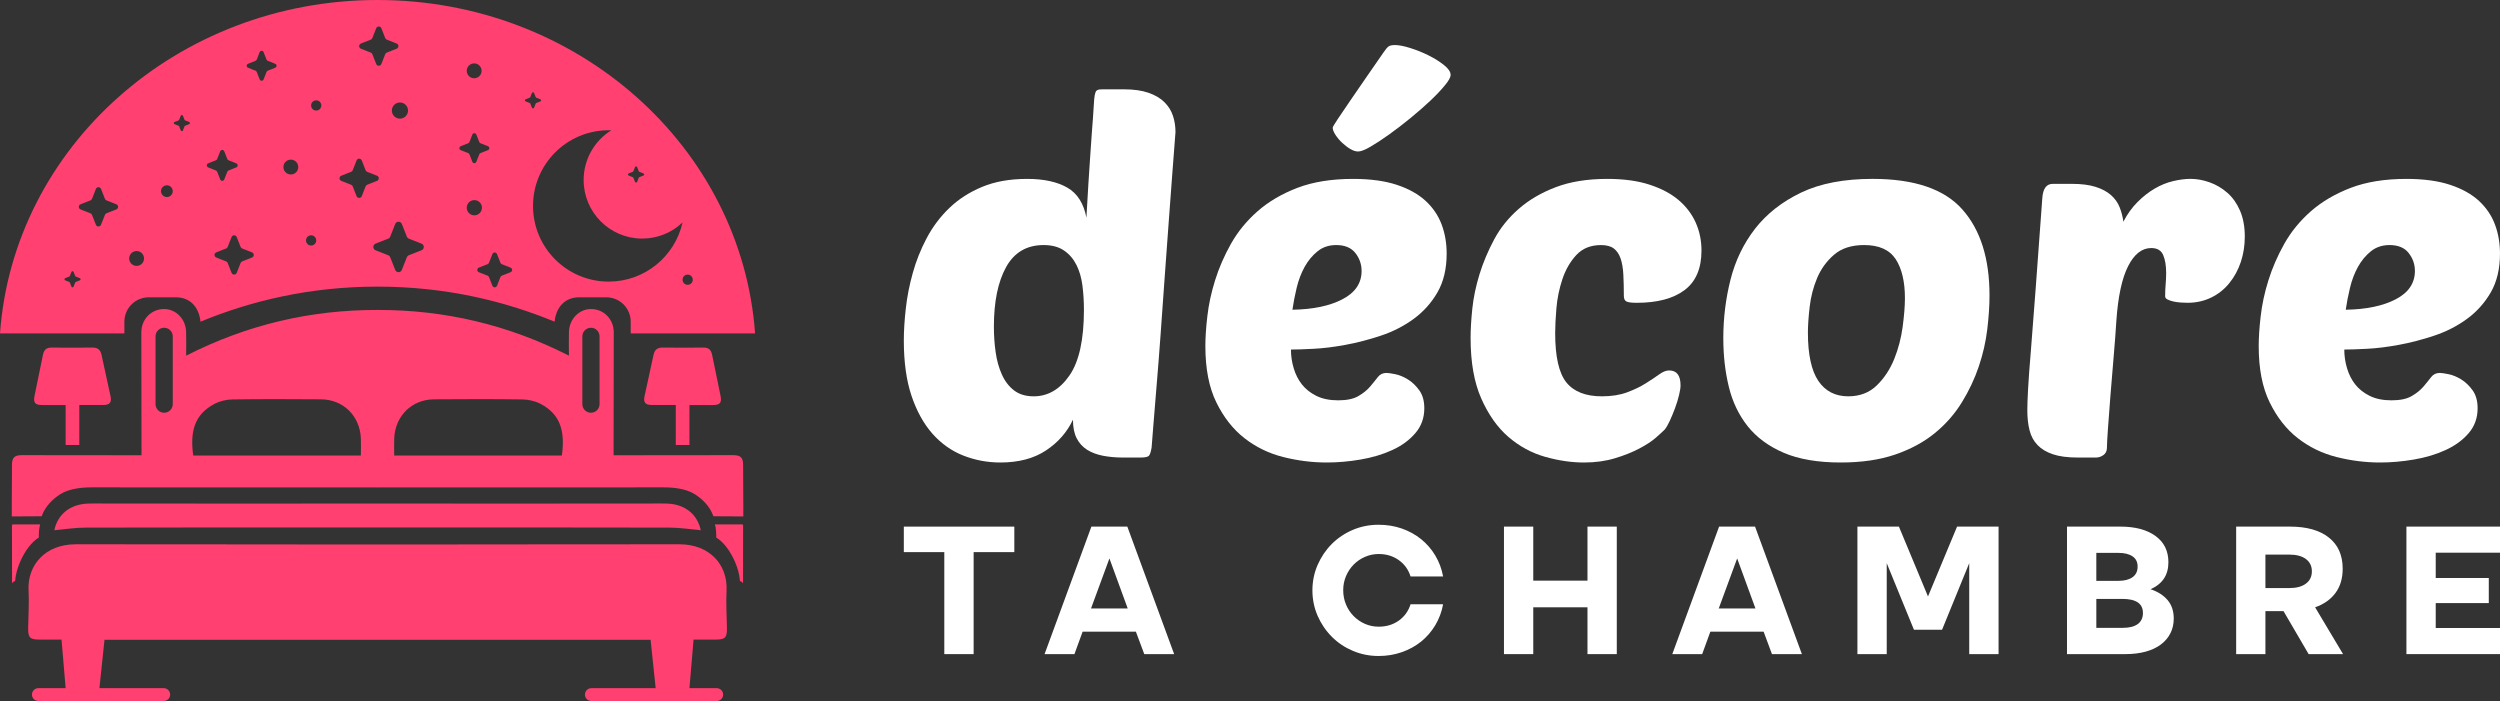 <?xml version="1.0" encoding="utf-8"?>
<!-- Generator: Adobe Illustrator 16.0.0, SVG Export Plug-In . SVG Version: 6.00 Build 0)  -->
<!DOCTYPE svg PUBLIC "-//W3C//DTD SVG 1.1//EN" "http://www.w3.org/Graphics/SVG/1.1/DTD/svg11.dtd">
<svg version="1.1" id="Calque_1" xmlns="http://www.w3.org/2000/svg" xmlns:xlink="http://www.w3.org/1999/xlink" x="0px" y="0px"
	 width="203.098px" height="56.95px" viewBox="0 0 203.098 56.95" enable-background="new 0 0 203.098 56.95" xml:space="preserve">
<rect x="0" y="0" width="203.098" height="56.95" fill="#333333" stroke="none"/>
<g>
	<g>
		<g>
			<path fill="#FFFFFF" d="M81.268,37.573c-1.051,0-2.056-0.189-3.013-0.565c-0.955-0.377-1.794-0.973-2.507-1.778
				c-0.714-0.809-1.278-1.833-1.696-3.071c-0.417-1.241-0.626-2.737-0.626-4.488c0-0.781,0.053-1.65,0.161-2.607
				c0.105-0.956,0.295-1.92,0.567-2.89c0.268-0.971,0.646-1.914,1.13-2.831c0.484-0.915,1.097-1.731,1.839-2.445
				s1.63-1.286,2.668-1.717c1.038-0.432,2.258-0.647,3.658-0.647c1.348,0,2.433,0.235,3.256,0.707
				c0.819,0.472,1.339,1.288,1.554,2.446c0.057-1.052,0.108-1.968,0.161-2.748c0.056-0.783,0.103-1.51,0.144-2.184
				s0.086-1.348,0.14-2.022c0.057-0.673,0.11-1.441,0.163-2.303c0.026-0.593,0.096-0.943,0.201-1.052
				c0.056-0.053,0.122-0.088,0.204-0.101c0.079-0.014,0.227-0.021,0.444-0.021h1.576c0.81,0,1.481,0.095,2.02,0.284
				c0.54,0.188,0.971,0.445,1.294,0.769s0.553,0.693,0.688,1.11c0.136,0.419,0.202,0.857,0.202,1.313
				c-0.107,1.349-0.202,2.581-0.283,3.698c-0.081,1.119-0.176,2.393-0.283,3.821s-0.216,2.904-0.323,4.426
				c-0.107,1.522-0.216,3.032-0.323,4.526c-0.107,1.497-0.216,2.872-0.322,4.124c-0.108,1.253-0.197,2.332-0.264,3.234
				c-0.066,0.903-0.114,1.502-0.142,1.8c-0.055,0.323-0.121,0.538-0.202,0.646c-0.082,0.109-0.311,0.163-0.685,0.163H91.21
				c-0.563,0-1.096-0.049-1.597-0.143c-0.499-0.097-0.93-0.258-1.293-0.486c-0.364-0.229-0.648-0.539-0.849-0.93
				c-0.203-0.391-0.305-0.896-0.305-1.515c-0.483,1.023-1.219,1.858-2.202,2.505C83.98,37.25,82.749,37.573,81.268,37.573z
				 M84.784,19.908c-1.374,0-2.392,0.6-3.054,1.799c-0.659,1.2-0.987,2.809-0.987,4.831c0,0.701,0.045,1.389,0.142,2.063
				c0.093,0.672,0.261,1.279,0.504,1.817c0.24,0.541,0.57,0.971,0.988,1.295c0.419,0.323,0.951,0.484,1.598,0.484
				c1.158,0,2.129-0.564,2.911-1.699c0.781-1.13,1.172-2.909,1.172-5.335c0-0.674-0.041-1.328-0.121-1.959
				c-0.08-0.635-0.243-1.194-0.486-1.68c-0.242-0.483-0.577-0.876-1.008-1.171C86.009,20.057,85.456,19.908,84.784,19.908z"/>
			<path fill="#FFFFFF" d="M107.783,37.573c-1.186,0-2.361-0.148-3.537-0.445c-1.171-0.295-2.223-0.809-3.152-1.535
				c-0.931-0.728-1.688-1.697-2.283-2.911c-0.594-1.213-0.888-2.734-0.888-4.568c0-0.673,0.05-1.481,0.161-2.424
				c0.106-0.943,0.315-1.914,0.626-2.911c0.31-0.997,0.74-1.988,1.291-2.972c0.554-0.982,1.275-1.865,2.165-2.647
				c0.889-0.781,1.968-1.414,3.234-1.9c1.267-0.484,2.775-0.727,4.526-0.727c1.401,0,2.586,0.162,3.558,0.485
				c0.971,0.322,1.75,0.762,2.345,1.313c0.594,0.553,1.022,1.192,1.294,1.92c0.269,0.727,0.402,1.511,0.402,2.346
				c0,1.238-0.248,2.289-0.747,3.152c-0.497,0.862-1.146,1.582-1.94,2.162c-0.794,0.579-1.677,1.029-2.648,1.354
				c-0.968,0.323-1.925,0.572-2.87,0.747c-0.941,0.175-1.812,0.284-2.606,0.323c-0.796,0.041-1.407,0.061-1.838,0.061
				c0,0.513,0.073,1.019,0.223,1.518c0.147,0.497,0.37,0.937,0.666,1.313c0.296,0.378,0.686,0.688,1.172,0.931
				c0.484,0.241,1.078,0.363,1.778,0.363c0.699,0,1.245-0.115,1.639-0.347c0.39-0.226,0.707-0.482,0.95-0.766
				c0.24-0.283,0.45-0.541,0.624-0.77c0.177-0.229,0.411-0.343,0.708-0.343c0.136,0,0.37,0.033,0.707,0.102
				c0.338,0.067,0.681,0.209,1.031,0.424c0.349,0.216,0.659,0.514,0.93,0.891s0.405,0.861,0.405,1.453
				c0,0.784-0.243,1.458-0.729,2.023c-0.482,0.564-1.109,1.025-1.879,1.374c-0.768,0.352-1.623,0.607-2.565,0.768
				C109.591,37.494,108.674,37.573,107.783,37.573z M108.553,19.908c-0.593,0-1.099,0.169-1.516,0.506
				c-0.419,0.336-0.77,0.762-1.054,1.272c-0.281,0.513-0.495,1.079-0.644,1.698c-0.148,0.62-0.263,1.213-0.344,1.778
				c1.671-0.026,3.024-0.309,4.063-0.85c1.036-0.538,1.557-1.306,1.557-2.304c0-0.539-0.17-1.023-0.506-1.454
				C109.771,20.125,109.252,19.908,108.553,19.908z M110.332,12.308c-0.189,0-0.399-0.066-0.628-0.201
				c-0.229-0.134-0.452-0.304-0.665-0.505c-0.217-0.202-0.398-0.417-0.547-0.647c-0.147-0.229-0.224-0.425-0.224-0.586
				c0-0.053,0.138-0.282,0.405-0.688c0.269-0.403,0.606-0.901,1.012-1.494c0.404-0.594,0.849-1.24,1.335-1.941
				c0.481-0.7,0.94-1.359,1.372-1.981c0.163-0.243,0.297-0.403,0.403-0.484c0.108-0.08,0.283-0.121,0.526-0.121
				c0.323,0,0.743,0.082,1.254,0.243c0.51,0.16,1.01,0.362,1.496,0.605c0.485,0.243,0.901,0.506,1.251,0.788
				c0.352,0.284,0.525,0.545,0.525,0.788c0,0.189-0.152,0.474-0.465,0.849c-0.311,0.379-0.704,0.795-1.19,1.255
				c-0.485,0.457-1.025,0.929-1.617,1.413c-0.593,0.486-1.174,0.93-1.741,1.335c-0.563,0.404-1.07,0.734-1.514,0.991
				C110.879,12.182,110.546,12.308,110.332,12.308z"/>
			<path fill="#FFFFFF" d="M130.137,32.197c0.78,0,1.463-0.107,2.043-0.323c0.579-0.215,1.084-0.457,1.515-0.729
				c0.431-0.269,0.794-0.51,1.092-0.728c0.297-0.215,0.566-0.323,0.808-0.323c0.621,0,0.931,0.403,0.931,1.213
				c0,0.189-0.039,0.452-0.121,0.788c-0.079,0.336-0.188,0.687-0.323,1.053c-0.135,0.361-0.275,0.706-0.424,1.029
				c-0.15,0.325-0.29,0.566-0.426,0.729c-0.135,0.135-0.37,0.351-0.706,0.646c-0.339,0.298-0.791,0.594-1.355,0.889
				c-0.565,0.298-1.225,0.563-1.98,0.789c-0.754,0.229-1.59,0.344-2.507,0.344c-1.023,0-2.079-0.155-3.171-0.465
				c-1.093-0.31-2.083-0.851-2.973-1.616c-0.892-0.77-1.623-1.808-2.202-3.114c-0.579-1.308-0.868-2.943-0.868-4.91
				c0-0.701,0.045-1.502,0.141-2.405c0.094-0.904,0.29-1.832,0.585-2.79c0.295-0.956,0.695-1.899,1.192-2.828
				c0.498-0.931,1.166-1.759,2.003-2.487c0.833-0.728,1.839-1.313,3.011-1.757c1.171-0.445,2.566-0.668,4.184-0.668
				c1.319,0,2.457,0.155,3.413,0.466c0.956,0.31,1.747,0.726,2.367,1.253c0.617,0.525,1.084,1.138,1.395,1.839
				s0.466,1.456,0.466,2.264c0,1.455-0.459,2.525-1.376,3.213c-0.915,0.687-2.209,1.031-3.882,1.031
				c-0.401,0-0.68-0.034-0.826-0.102c-0.15-0.068-0.223-0.222-0.223-0.465c0-0.646-0.015-1.226-0.042-1.738
				c-0.026-0.512-0.101-0.942-0.221-1.293c-0.122-0.352-0.305-0.62-0.545-0.809c-0.243-0.188-0.596-0.283-1.052-0.283
				c-0.835,0-1.503,0.271-2.002,0.809c-0.497,0.539-0.874,1.193-1.13,1.96c-0.257,0.77-0.419,1.557-0.487,2.364
				c-0.067,0.81-0.1,1.484-0.1,2.021c0,1.915,0.304,3.248,0.908,4.002C127.853,31.819,128.817,32.197,130.137,32.197z"/>
			<path fill="#FFFFFF" d="M149.539,37.573c-1.859,0-3.402-0.265-4.628-0.788c-1.228-0.527-2.205-1.247-2.932-2.161
				c-0.727-0.918-1.239-1.99-1.534-3.215c-0.298-1.226-0.445-2.54-0.445-3.941c0-1.617,0.194-3.2,0.585-4.75
				c0.392-1.549,1.06-2.931,2-4.144c0.946-1.212,2.192-2.189,3.741-2.931c1.55-0.74,3.481-1.111,5.801-1.111
				c3.396,0,5.827,0.827,7.295,2.485c1.47,1.658,2.204,3.982,2.204,6.975c0,0.834-0.061,1.757-0.182,2.768
				c-0.121,1.01-0.351,2.016-0.689,3.013c-0.336,0.997-0.792,1.966-1.373,2.909c-0.579,0.944-1.312,1.78-2.203,2.508
				c-0.888,0.726-1.962,1.306-3.214,1.736C152.713,37.357,151.235,37.573,149.539,37.573z M151.439,19.908
				c-1.024,0-1.839,0.263-2.445,0.788c-0.607,0.525-1.064,1.158-1.375,1.9c-0.31,0.74-0.512,1.522-0.604,2.344
				c-0.095,0.822-0.142,1.516-0.142,2.081c0,1.779,0.284,3.089,0.846,3.922c0.568,0.836,1.377,1.254,2.428,1.254
				c0.941,0,1.718-0.296,2.325-0.89c0.607-0.592,1.076-1.308,1.414-2.143c0.336-0.835,0.564-1.712,0.686-2.627
				c0.12-0.916,0.182-1.684,0.182-2.305c0-1.348-0.248-2.405-0.746-3.172C153.508,20.293,152.652,19.908,151.439,19.908z"/>
			<path fill="#FFFFFF" d="M177.713,24.598c-0.159,0-0.342-0.007-0.542-0.021c-0.202-0.013-0.399-0.039-0.586-0.08
				c-0.19-0.041-0.354-0.095-0.487-0.162c-0.136-0.066-0.202-0.154-0.202-0.262c0-0.352,0.013-0.675,0.04-0.971
				c0.026-0.296,0.042-0.606,0.042-0.929c0-0.594-0.082-1.079-0.244-1.456c-0.161-0.377-0.484-0.566-0.969-0.566
				c-0.755,0-1.382,0.493-1.88,1.476c-0.499,0.984-0.816,2.46-0.952,4.427c-0.053,0.862-0.127,1.839-0.221,2.931
				c-0.096,1.092-0.179,2.143-0.261,3.152c-0.082,1.013-0.15,1.909-0.202,2.69c-0.056,0.781-0.082,1.291-0.082,1.535
				c0,0.27-0.095,0.472-0.284,0.605c-0.189,0.136-0.391,0.204-0.607,0.204h-1.454c-0.836,0-1.516-0.088-2.041-0.265
				c-0.527-0.177-0.943-0.425-1.251-0.748c-0.313-0.325-0.527-0.721-0.648-1.192c-0.122-0.471-0.183-1.016-0.183-1.639
				c0-0.403,0.021-0.975,0.061-1.716c0.041-0.743,0.113-1.766,0.224-3.073c0.107-1.308,0.234-2.965,0.384-4.972
				c0.147-2.007,0.329-4.494,0.547-7.458c0.051-0.781,0.333-1.171,0.846-1.171h1.576c0.756,0,1.387,0.08,1.901,0.242
				c0.513,0.16,0.931,0.383,1.254,0.666c0.32,0.282,0.558,0.614,0.705,0.989c0.151,0.379,0.251,0.771,0.305,1.174
				c0.323-0.62,0.706-1.153,1.151-1.597c0.445-0.445,0.911-0.81,1.396-1.092c0.483-0.283,0.98-0.485,1.494-0.606
				c0.512-0.12,0.983-0.182,1.414-0.182c0.51,0,1.029,0.094,1.557,0.283c0.526,0.188,1.006,0.471,1.435,0.848
				c0.433,0.379,0.775,0.864,1.031,1.456c0.256,0.594,0.386,1.294,0.386,2.102c0,0.728-0.108,1.415-0.323,2.063
				c-0.217,0.646-0.527,1.219-0.933,1.717c-0.402,0.499-0.893,0.89-1.475,1.173C179.054,24.455,178.417,24.598,177.713,24.598z"/>
			<path fill="#FFFFFF" d="M193.355,37.573c-1.187,0-2.361-0.148-3.535-0.445c-1.173-0.295-2.224-0.809-3.154-1.535
				c-0.931-0.728-1.689-1.697-2.283-2.911c-0.594-1.213-0.888-2.734-0.888-4.568c0-0.673,0.051-1.481,0.161-2.424
				c0.107-0.943,0.313-1.914,0.626-2.911c0.31-0.997,0.74-1.988,1.291-2.972c0.552-0.982,1.275-1.865,2.163-2.647
				c0.891-0.781,1.97-1.414,3.236-1.9c1.266-0.484,2.773-0.727,4.526-0.727c1.402,0,2.586,0.162,3.557,0.485
				c0.97,0.322,1.751,0.762,2.346,1.313c0.593,0.553,1.022,1.192,1.292,1.92c0.271,0.727,0.404,1.511,0.404,2.346
				c0,1.238-0.25,2.289-0.746,3.152c-0.5,0.862-1.146,1.582-1.941,2.162c-0.794,0.579-1.678,1.029-2.648,1.354
				c-0.968,0.323-1.927,0.572-2.868,0.747c-0.943,0.175-1.813,0.284-2.609,0.323c-0.795,0.041-1.406,0.061-1.837,0.061
				c0,0.513,0.073,1.019,0.223,1.518c0.147,0.497,0.37,0.937,0.664,1.313c0.297,0.378,0.688,0.688,1.174,0.931
				c0.485,0.241,1.076,0.363,1.778,0.363c0.699,0,1.245-0.115,1.638-0.347c0.391-0.226,0.708-0.482,0.952-0.766
				c0.239-0.283,0.449-0.541,0.623-0.77c0.175-0.229,0.411-0.343,0.709-0.343c0.134,0,0.367,0.033,0.706,0.102
				c0.336,0.067,0.681,0.209,1.031,0.424c0.351,0.216,0.658,0.514,0.93,0.891c0.27,0.377,0.403,0.861,0.403,1.453
				c0,0.784-0.241,1.458-0.726,2.023c-0.484,0.564-1.113,1.025-1.882,1.374c-0.767,0.352-1.622,0.607-2.564,0.768
				C195.161,37.494,194.246,37.573,193.355,37.573z M194.125,19.908c-0.594,0-1.098,0.169-1.516,0.506
				c-0.419,0.336-0.77,0.762-1.054,1.272c-0.282,0.513-0.495,1.079-0.644,1.698c-0.15,0.62-0.263,1.213-0.345,1.778
				c1.671-0.026,3.025-0.309,4.063-0.85c1.036-0.538,1.556-1.306,1.556-2.304c0-0.539-0.169-1.023-0.507-1.454
				C195.344,20.125,194.824,19.908,194.125,19.908z"/>
		</g>
		<g>
			<path fill="#FFFFFF" d="M76.715,44.854h-3.289v-2.072h8.977v2.072h-3.306v8.286h-2.382V44.854z"/>
			<path fill="#FFFFFF" d="M88.664,42.781h2.919l3.804,10.358h-2.428l-0.681-1.824h-4.326l-0.665,1.824h-2.426L88.664,42.781z
				 M91.614,49.429l-1.485-4.063l-1.495,4.063H91.614z"/>
			<path fill="#FFFFFF" d="M106.619,47.958c0-0.73,0.143-1.42,0.425-2.069c0.286-0.646,0.667-1.215,1.153-1.7
				c0.482-0.481,1.053-0.864,1.706-1.143c0.655-0.279,1.353-0.415,2.093-0.415c0.671,0,1.3,0.102,1.886,0.306
				c0.587,0.205,1.111,0.495,1.571,0.866c0.457,0.371,0.842,0.813,1.15,1.329c0.308,0.516,0.52,1.082,0.633,1.699h-2.643
				c-0.176-0.557-0.493-0.999-0.958-1.328c-0.463-0.33-1.006-0.495-1.621-0.495c-0.404,0-0.778,0.077-1.13,0.234
				c-0.351,0.152-0.655,0.362-0.918,0.63c-0.265,0.271-0.471,0.582-0.62,0.938c-0.149,0.356-0.224,0.731-0.224,1.136
				c0,0.412,0.074,0.798,0.224,1.159c0.149,0.359,0.355,0.676,0.62,0.943c0.263,0.266,0.567,0.479,0.918,0.633
				c0.352,0.154,0.726,0.23,1.13,0.23c0.615,0,1.158-0.164,1.621-0.492c0.465-0.33,0.782-0.773,0.958-1.33h2.643
				c-0.113,0.617-0.325,1.184-0.633,1.699c-0.309,0.516-0.693,0.959-1.15,1.332c-0.46,0.367-0.984,0.658-1.571,0.861
				c-0.586,0.207-1.215,0.311-1.886,0.311c-0.74,0-1.438-0.139-2.093-0.418c-0.653-0.277-1.224-0.658-1.706-1.145
				c-0.486-0.484-0.867-1.049-1.153-1.697C106.762,49.38,106.619,48.691,106.619,47.958z"/>
			<path fill="#FFFFFF" d="M122.181,42.781h2.38v4.39h4.405v-4.39h2.38V53.14h-2.38v-3.803h-4.405v3.803h-2.38V42.781z"/>
			<path fill="#FFFFFF" d="M139.658,42.781h2.921l3.805,10.358h-2.431l-0.678-1.824h-4.327l-0.664,1.824h-2.428L139.658,42.781z
				 M142.61,49.429l-1.484-4.063l-1.497,4.063H142.61z"/>
			<path fill="#FFFFFF" d="M150.896,42.781h3.37l2.362,5.674l2.363-5.674h3.371V53.14h-2.383v-7.39l-2.207,5.409h-2.285
				l-2.211-5.409v7.39h-2.381V42.781z"/>
			<path fill="#FFFFFF" d="M172.252,42.781c1.216,0,2.169,0.258,2.867,0.766c0.696,0.512,1.041,1.219,1.041,2.127
				c0,0.525-0.122,0.969-0.369,1.337c-0.247,0.364-0.608,0.65-1.082,0.856c0.589,0.196,1.048,0.49,1.383,0.88
				c0.333,0.393,0.502,0.893,0.502,1.5c0,0.443-0.09,0.844-0.271,1.199s-0.437,0.658-0.771,0.91
				c-0.337,0.252-0.747,0.447-1.229,0.58c-0.485,0.133-1.032,0.203-1.64,0.203h-4.761V42.781H172.252z M172.114,47.187
				c0.472,0,0.848-0.098,1.128-0.292c0.276-0.196,0.416-0.484,0.416-0.866c0-0.37-0.14-0.649-0.416-0.834
				c-0.28-0.187-0.656-0.278-1.128-0.278h-1.811v2.271H172.114z M172.468,51.005c0.525,0,0.927-0.104,1.206-0.311
				c0.277-0.205,0.417-0.504,0.417-0.896c0-0.76-0.556-1.143-1.67-1.143h-2.117v2.35H172.468z"/>
			<path fill="#FFFFFF" d="M186.035,42.781c1.361,0,2.416,0.297,3.162,0.892c0.747,0.59,1.121,1.435,1.121,2.526
				c0,0.791-0.196,1.452-0.59,1.978c-0.39,0.524-0.941,0.912-1.65,1.16l2.271,3.803h-2.797l-2.042-3.494h-1.469v3.494h-2.377V42.781
				H186.035z M185.973,47.775c0.591,0,1.041-0.121,1.361-0.365c0.321-0.24,0.48-0.572,0.48-0.996s-0.159-0.754-0.48-0.995
				c-0.32-0.243-0.771-0.365-1.361-0.365h-1.932v2.722H185.973z"/>
			<path fill="#FFFFFF" d="M195.496,42.781h7.602V44.9h-5.222v2.056h4.311v2.039h-4.311v2.023h5.222v2.121h-7.602V42.781z"/>
		</g>
	</g>
	<g>
		<g>
			<path fill="#FF4070" d="M3.44,32.906c0.613,0.002,1.229,0,1.893,0c0,1.094,0,2.158,0,3.243c0.39,0,0.733,0,1.11,0
				c0-1.079,0-2.136,0-3.246c0.703,0,1.346,0.006,1.988-0.004c0.486-0.007,0.653-0.219,0.552-0.696
				c-0.241-1.127-0.496-2.253-0.736-3.381c-0.086-0.405-0.313-0.591-0.733-0.585c-1.114,0.012-2.23,0.014-3.346,0.001
				c-0.421-0.004-0.602,0.214-0.68,0.591c-0.223,1.104-0.452,2.208-0.679,3.312C2.69,32.718,2.842,32.905,3.44,32.906z"/>
			<path fill="#FF4070" d="M3.152,43.673c0.006-0.437,0.016-0.75,0.11-1.07H1.054c-0.045,0-0.082,0.035-0.082,0.079
				c-0.001,0.5-0.001,3.219,0.006,4.694c0.061-0.08,0.143-0.144,0.25-0.177c0.038-0.517,0.195-1.077,0.426-1.603
				C2.024,44.753,2.589,44.002,3.152,43.673z"/>
			<path fill="#FF4070" d="M30.671,42.85c7.57,0,18.69-0.003,23.735,0.013c0.837,0.001,1.673,0.137,2.525,0.212
				c-0.279-1.293-1.271-2.104-2.713-2.164c-0.429-0.019-0.861-0.007-1.291-0.006c-4.607,0-15.036,0.016-22.256,0.003
				c-7.219,0.013-17.649-0.003-22.256-0.003c-0.43-0.001-0.862-0.013-1.29,0.006c-1.443,0.06-2.435,0.871-2.713,2.164
				c0.852-0.075,1.687-0.211,2.525-0.212C11.982,42.847,23.102,42.85,30.671,42.85z"/>
			<path fill="#FF4070" d="M52.911,32.899c0.642,0.01,1.284,0.004,1.989,0.004c0,1.11,0,2.167,0,3.246c0.377,0,0.719,0,1.109,0
				c0-1.085,0-2.149,0-3.243c0.664,0,1.279,0.002,1.894,0c0.598-0.001,0.749-0.188,0.63-0.766c-0.229-1.104-0.457-2.207-0.681-3.312
				c-0.076-0.377-0.257-0.595-0.681-0.591c-1.114,0.013-2.229,0.011-3.344-0.001c-0.419-0.006-0.646,0.18-0.733,0.585
				c-0.239,1.128-0.495,2.254-0.735,3.381C52.259,32.681,52.427,32.893,52.911,32.899z"/>
			<path fill="#FF4070" d="M60.29,42.603h-2.209c0.095,0.32,0.103,0.634,0.109,1.07c0.565,0.329,1.128,1.08,1.5,1.924
				c0.233,0.525,0.388,1.086,0.423,1.603c0.11,0.033,0.192,0.097,0.251,0.177c0.009-1.476,0.006-4.194,0.006-4.694
				C60.37,42.638,60.334,42.603,60.29,42.603z"/>
			<path fill="#FF4070" d="M59.024,47.997c0.115-2.106-1.37-3.78-3.817-3.78c-3.185,0.003-6.371,0.003-9.558,0.003
				c-2.414,0-9.738,0.021-14.978,0.01c-5.238,0.011-12.563-0.01-14.978-0.01c-3.185,0-6.371,0-9.556-0.003
				c-2.448,0-3.932,1.674-3.817,3.78c0.055,1.006-0.02,2.016-0.033,3.025c-0.01,0.785,0.143,0.938,0.934,0.938
				c0.586,0,1.172,0,1.777,0c0.114,1.34,0.223,2.627,0.334,3.945H3.117c-0.288,0-0.522,0.234-0.522,0.525
				c0,0.285,0.234,0.52,0.522,0.52H13.3c0.29,0,0.524-0.234,0.524-0.52c0-0.291-0.234-0.525-0.524-0.525H8.077
				c0.139-1.318,0.273-2.607,0.413-3.928h22.181h22.183c0.138,1.32,0.274,2.609,0.412,3.928h-5.223c-0.29,0-0.524,0.234-0.524,0.525
				c0,0.285,0.234,0.52,0.524,0.52h10.183c0.288,0,0.522-0.234,0.522-0.52c0-0.291-0.234-0.525-0.522-0.525h-2.215
				c0.112-1.318,0.221-2.605,0.333-3.945c0.606,0,1.19,0,1.777,0c0.791,0,0.945-0.152,0.935-0.938
				C59.044,50.013,58.969,49.003,59.024,47.997z"/>
			<path fill="#FF4070" d="M60.386,41.157c-0.003-1.13-0.007-2.261-0.016-3.39c-0.006-0.596-0.201-0.789-0.81-0.791
				c-2.972,0-5.94,0.006-8.911,0.009c-0.254,0-0.508,0-0.802,0c0-0.212,0-0.393,0-0.576c0.004-3.133,0.014-6.263,0.014-9.395
				c0-1.078-0.795-1.897-1.829-1.908c-0.966-0.012-1.775,0.796-1.811,1.839c-0.022,0.64-0.002,1.28-0.002,1.949
				c-4.929-2.512-10.1-3.725-15.549-3.714c-5.448-0.011-10.618,1.202-15.547,3.714c0-0.669,0.019-1.31-0.004-1.949
				c-0.035-1.043-0.843-1.851-1.809-1.839c-1.034,0.011-1.829,0.83-1.829,1.908c0,3.132,0.01,6.262,0.014,9.395
				c0,0.184,0,0.364,0,0.576c-0.293,0-0.548,0-0.801,0c-2.972-0.003-5.94-0.009-8.912-0.009c-0.61,0.002-0.805,0.195-0.809,0.791
				c-0.01,1.129-0.013,2.26-0.017,3.39c-0.001,0.262,0,0.522,0,0.797c0.791,0,2.1-0.013,2.431-0.013
				c0.283-0.829,0.939-1.42,1.465-1.763c0.685-0.446,1.64-0.585,2.576-0.585c5.061,0.005,15.431,0,23.243,0.006
				c7.813-0.006,18.186-0.001,23.245-0.006c0.937,0,1.89,0.139,2.575,0.585c0.527,0.343,1.184,0.934,1.465,1.763
				c0.332,0,1.64,0.013,2.432,0.013C60.387,41.68,60.387,41.419,60.386,41.157z M14.035,32.83c0,0.386-0.315,0.701-0.701,0.701
				c-0.385,0-0.698-0.315-0.698-0.701v-5.505c0-0.386,0.313-0.699,0.698-0.699c0.386,0,0.701,0.313,0.701,0.699V32.83z
				 M29.318,37.008c-4.578,0-9.101,0-13.62,0c-0.27-1.934,0.088-3.343,1.737-4.203c0.435-0.226,0.972-0.349,1.463-0.357
				c2.391-0.033,4.784-0.026,7.172-0.008c1.813,0.011,3.167,1.343,3.246,3.165C29.335,36.055,29.318,36.51,29.318,37.008z
				 M45.646,37.008c-4.521,0-9.042,0-13.622,0c0-0.498-0.017-0.953,0.003-1.403c0.079-1.822,1.432-3.154,3.244-3.165
				c2.391-0.019,4.782-0.025,7.172,0.008c0.492,0.009,1.028,0.132,1.463,0.357C45.557,33.665,45.913,35.074,45.646,37.008z
				 M48.707,32.83c0,0.386-0.312,0.701-0.699,0.701c-0.386,0-0.699-0.315-0.699-0.701v-5.505c0-0.386,0.313-0.699,0.699-0.699
				c0.387,0,0.699,0.313,0.699,0.699V32.83z"/>
		</g>
		<path fill="#FF4070" d="M61.342,27.083C60.249,11.953,46.936,0,30.671,0l0,0l0,0C14.406,0,1.092,11.953,0,27.083h10.105v-0.95
			c0-1.093,0.886-1.979,1.978-1.979h2.229c1.092,0,1.853,0.757,1.976,1.979c4.045-1.665,8.82-2.848,14.384-2.848
			s10.34,1.183,14.383,2.848c0.122-1.222,0.886-1.979,1.978-1.979h2.227c1.092,0,1.978,0.886,1.978,1.979v0.95H61.342z
			 M6.491,22.772l-0.332,0.131c-0.022,0.01-0.041,0.029-0.051,0.053l-0.13,0.329c-0.031,0.078-0.143,0.078-0.174,0l-0.128-0.329
			c-0.01-0.023-0.028-0.043-0.054-0.053l-0.329-0.131c-0.078-0.029-0.078-0.141,0-0.171l0.329-0.131
			c0.025-0.009,0.044-0.028,0.054-0.051l0.128-0.329c0.031-0.079,0.143-0.079,0.174,0l0.13,0.329
			c0.01,0.022,0.028,0.042,0.051,0.051l0.332,0.131C6.569,22.632,6.569,22.743,6.491,22.772z M9.45,17.014l-0.799,0.314
			c-0.058,0.022-0.104,0.069-0.127,0.129l-0.316,0.798c-0.075,0.192-0.343,0.192-0.418,0l-0.315-0.798
			c-0.024-0.06-0.07-0.106-0.128-0.129l-0.801-0.314c-0.189-0.075-0.189-0.345,0-0.42l0.801-0.314
			c0.058-0.024,0.104-0.069,0.128-0.129l0.315-0.8c0.075-0.19,0.343-0.19,0.418,0l0.316,0.8c0.023,0.06,0.069,0.104,0.127,0.129
			l0.799,0.314C9.641,16.669,9.641,16.938,9.45,17.014z M11.098,21.601c-0.333,0-0.604-0.27-0.604-0.603
			c0-0.334,0.271-0.604,0.604-0.604c0.333,0,0.603,0.271,0.603,0.604C11.701,21.331,11.432,21.601,11.098,21.601z M13.557,16.009
			c-0.264,0-0.479-0.216-0.479-0.479c0-0.264,0.214-0.478,0.479-0.478c0.263,0,0.478,0.214,0.478,0.478
			C14.035,15.793,13.82,16.009,13.557,16.009z M15.372,10.084l-0.331,0.13c-0.024,0.01-0.043,0.028-0.052,0.051l-0.13,0.331
			c-0.031,0.079-0.143,0.079-0.172,0l-0.13-0.331c-0.01-0.022-0.03-0.041-0.052-0.051l-0.329-0.13c-0.079-0.029-0.079-0.141,0-0.174
			l0.329-0.128c0.022-0.01,0.042-0.03,0.052-0.054l0.13-0.328c0.03-0.079,0.142-0.079,0.172,0l0.13,0.328
			c0.009,0.023,0.028,0.044,0.052,0.054l0.331,0.128C15.45,9.943,15.45,10.055,15.372,10.084z M55.866,22.307
			c0.229,0,0.415,0.186,0.415,0.417c0,0.228-0.187,0.414-0.415,0.414c-0.23,0-0.416-0.187-0.416-0.414
			C55.451,22.492,55.636,22.307,55.866,22.307z M51.075,14.088l0.331-0.13c0.024-0.008,0.042-0.028,0.052-0.052l0.13-0.331
			c0.031-0.077,0.141-0.077,0.174,0l0.128,0.331c0.01,0.023,0.03,0.044,0.052,0.052l0.331,0.13c0.078,0.031,0.078,0.142,0,0.174
			l-0.331,0.129c-0.022,0.01-0.042,0.028-0.052,0.052l-0.128,0.331c-0.033,0.077-0.143,0.077-0.174,0l-0.13-0.331
			c-0.01-0.023-0.028-0.042-0.052-0.052l-0.331-0.129C50.998,14.229,50.998,14.119,51.075,14.088z M38.521,5.15
			c0.333,0,0.604,0.271,0.604,0.604c0,0.332-0.27,0.603-0.604,0.603c-0.333,0-0.603-0.271-0.603-0.603
			C37.917,5.421,38.188,5.15,38.521,5.15z M33.148,8.982c0,0.363-0.295,0.657-0.657,0.657c-0.363,0-0.657-0.294-0.657-0.657
			c0-0.362,0.294-0.656,0.657-0.656C32.853,8.326,33.148,8.62,33.148,8.982z M29.319,3.538l0.801-0.316
			c0.058-0.022,0.106-0.069,0.127-0.127l0.316-0.801c0.075-0.189,0.345-0.189,0.419,0l0.313,0.801
			c0.024,0.058,0.071,0.104,0.128,0.127l0.801,0.316c0.19,0.076,0.19,0.343,0,0.419l-0.801,0.316
			c-0.058,0.021-0.104,0.068-0.128,0.126l-0.313,0.8c-0.075,0.19-0.345,0.19-0.419,0l-0.316-0.8
			c-0.021-0.058-0.069-0.104-0.127-0.126l-0.801-0.316C29.13,3.881,29.13,3.614,29.319,3.538z M16.912,13.27l0.628-0.248
			c0.047-0.018,0.083-0.055,0.101-0.1l0.249-0.629c0.059-0.151,0.27-0.151,0.329,0l0.249,0.629c0.017,0.045,0.054,0.082,0.1,0.1
			l0.63,0.248c0.148,0.059,0.148,0.271,0,0.33l-0.63,0.249c-0.046,0.017-0.083,0.054-0.1,0.099l-0.249,0.63
			c-0.06,0.151-0.27,0.151-0.329,0l-0.249-0.63c-0.017-0.045-0.054-0.082-0.101-0.099L16.912,13.6
			C16.762,13.54,16.762,13.328,16.912,13.27z M20.474,20.921l-0.801,0.315c-0.057,0.024-0.103,0.069-0.126,0.129l-0.316,0.798
			c-0.075,0.19-0.344,0.19-0.419,0l-0.315-0.798c-0.022-0.06-0.067-0.104-0.127-0.129l-0.799-0.315
			c-0.192-0.074-0.192-0.344,0-0.419l0.799-0.315c0.06-0.023,0.104-0.069,0.127-0.128l0.315-0.8c0.075-0.189,0.345-0.189,0.419,0
			l0.316,0.8c0.023,0.059,0.069,0.104,0.126,0.128l0.801,0.315C20.664,20.577,20.664,20.847,20.474,20.921z M22.362,5.503
			l-0.61,0.239c-0.044,0.019-0.079,0.053-0.098,0.098l-0.24,0.61c-0.056,0.146-0.264,0.146-0.32,0l-0.24-0.61
			c-0.017-0.045-0.052-0.079-0.096-0.098l-0.611-0.239c-0.144-0.057-0.144-0.263,0-0.319l0.611-0.243
			c0.044-0.017,0.079-0.051,0.096-0.095l0.24-0.611c0.056-0.146,0.264-0.146,0.32,0l0.24,0.611c0.019,0.044,0.054,0.078,0.098,0.095
			l0.61,0.243C22.507,5.24,22.507,5.446,22.362,5.503z M23.627,14.175c-0.333,0-0.603-0.271-0.603-0.604s0.27-0.603,0.603-0.603
			s0.604,0.27,0.604,0.603S23.961,14.175,23.627,14.175z M25.275,19.948c-0.229,0-0.415-0.187-0.415-0.417
			c0-0.229,0.187-0.415,0.415-0.415c0.229,0,0.417,0.187,0.417,0.415C25.692,19.762,25.504,19.948,25.275,19.948z M25.692,8.982
			c-0.232,0-0.417-0.187-0.417-0.415c0-0.23,0.185-0.415,0.417-0.415c0.229,0,0.414,0.185,0.414,0.415
			C26.106,8.796,25.921,8.982,25.692,8.982z M29.703,15.137l-0.314,0.799c-0.077,0.19-0.345,0.19-0.421,0l-0.315-0.799
			c-0.022-0.059-0.07-0.104-0.127-0.128l-0.801-0.316c-0.19-0.074-0.19-0.343,0-0.418l0.801-0.316
			c0.057-0.022,0.104-0.069,0.127-0.127l0.315-0.801c0.076-0.189,0.344-0.189,0.421,0l0.314,0.801
			c0.023,0.058,0.068,0.104,0.126,0.127l0.802,0.316c0.189,0.075,0.189,0.344,0,0.418l-0.802,0.316
			C29.771,15.032,29.726,15.078,29.703,15.137z M34.244,20.331l-1.028,0.405c-0.076,0.029-0.134,0.089-0.164,0.164l-0.407,1.028
			c-0.095,0.244-0.441,0.244-0.538,0L31.702,20.9c-0.029-0.075-0.087-0.135-0.162-0.164l-1.03-0.405
			c-0.244-0.096-0.244-0.443,0-0.538l1.03-0.405c0.075-0.03,0.133-0.089,0.162-0.165l0.406-1.027c0.097-0.246,0.443-0.246,0.538,0
			l0.407,1.027c0.029,0.076,0.087,0.135,0.164,0.165l1.028,0.405C34.488,19.888,34.488,20.235,34.244,20.331z M37.429,11.878
			l0.608-0.24c0.045-0.017,0.081-0.054,0.099-0.098l0.239-0.611c0.058-0.144,0.264-0.144,0.32,0l0.242,0.611
			c0.017,0.044,0.051,0.081,0.097,0.098l0.609,0.24c0.146,0.057,0.146,0.263,0,0.319l-0.609,0.241
			c-0.046,0.018-0.081,0.053-0.097,0.097l-0.242,0.611c-0.056,0.146-0.263,0.146-0.32,0l-0.239-0.611
			c-0.019-0.044-0.054-0.079-0.099-0.097l-0.608-0.241C37.284,12.141,37.284,11.935,37.429,11.878z M37.917,16.875
			c0-0.342,0.277-0.619,0.617-0.619c0.343,0,0.62,0.277,0.62,0.619s-0.277,0.618-0.62,0.618
			C38.194,17.493,37.917,17.217,37.917,16.875z M41.478,22.115l-0.709,0.279c-0.052,0.021-0.093,0.062-0.114,0.113l-0.28,0.71
			c-0.066,0.168-0.305,0.168-0.371,0l-0.28-0.71c-0.021-0.052-0.062-0.092-0.114-0.113l-0.709-0.279
			c-0.169-0.068-0.169-0.307,0-0.373l0.709-0.28c0.052-0.021,0.093-0.061,0.114-0.112l0.28-0.712c0.066-0.168,0.305-0.168,0.371,0
			l0.28,0.712c0.021,0.052,0.062,0.092,0.114,0.112l0.709,0.28C41.648,21.809,41.648,22.047,41.478,22.115z M43.214,8.748
			l-0.13-0.327c-0.008-0.024-0.027-0.044-0.052-0.053l-0.329-0.131c-0.078-0.031-0.078-0.142,0-0.171l0.329-0.13
			c0.025-0.011,0.044-0.03,0.052-0.054l0.13-0.329c0.031-0.078,0.142-0.078,0.172,0l0.13,0.329c0.01,0.023,0.028,0.043,0.052,0.054
			l0.331,0.13c0.078,0.029,0.078,0.14,0,0.171l-0.331,0.131c-0.024,0.009-0.042,0.028-0.052,0.053l-0.13,0.327
			C43.355,8.827,43.245,8.827,43.214,8.748z M49.448,22.877c-3.394,0-6.146-2.752-6.146-6.147s2.752-6.149,6.146-6.149
			c0.072,0,0.143,0.003,0.213,0.004c-1.349,0.839-2.246,2.335-2.246,4.041c0,2.627,2.13,4.756,4.755,4.756
			c1.271,0,2.426-0.499,3.279-1.31C54.839,20.821,52.384,22.877,49.448,22.877z"/>
	</g>
</g>
</svg>
